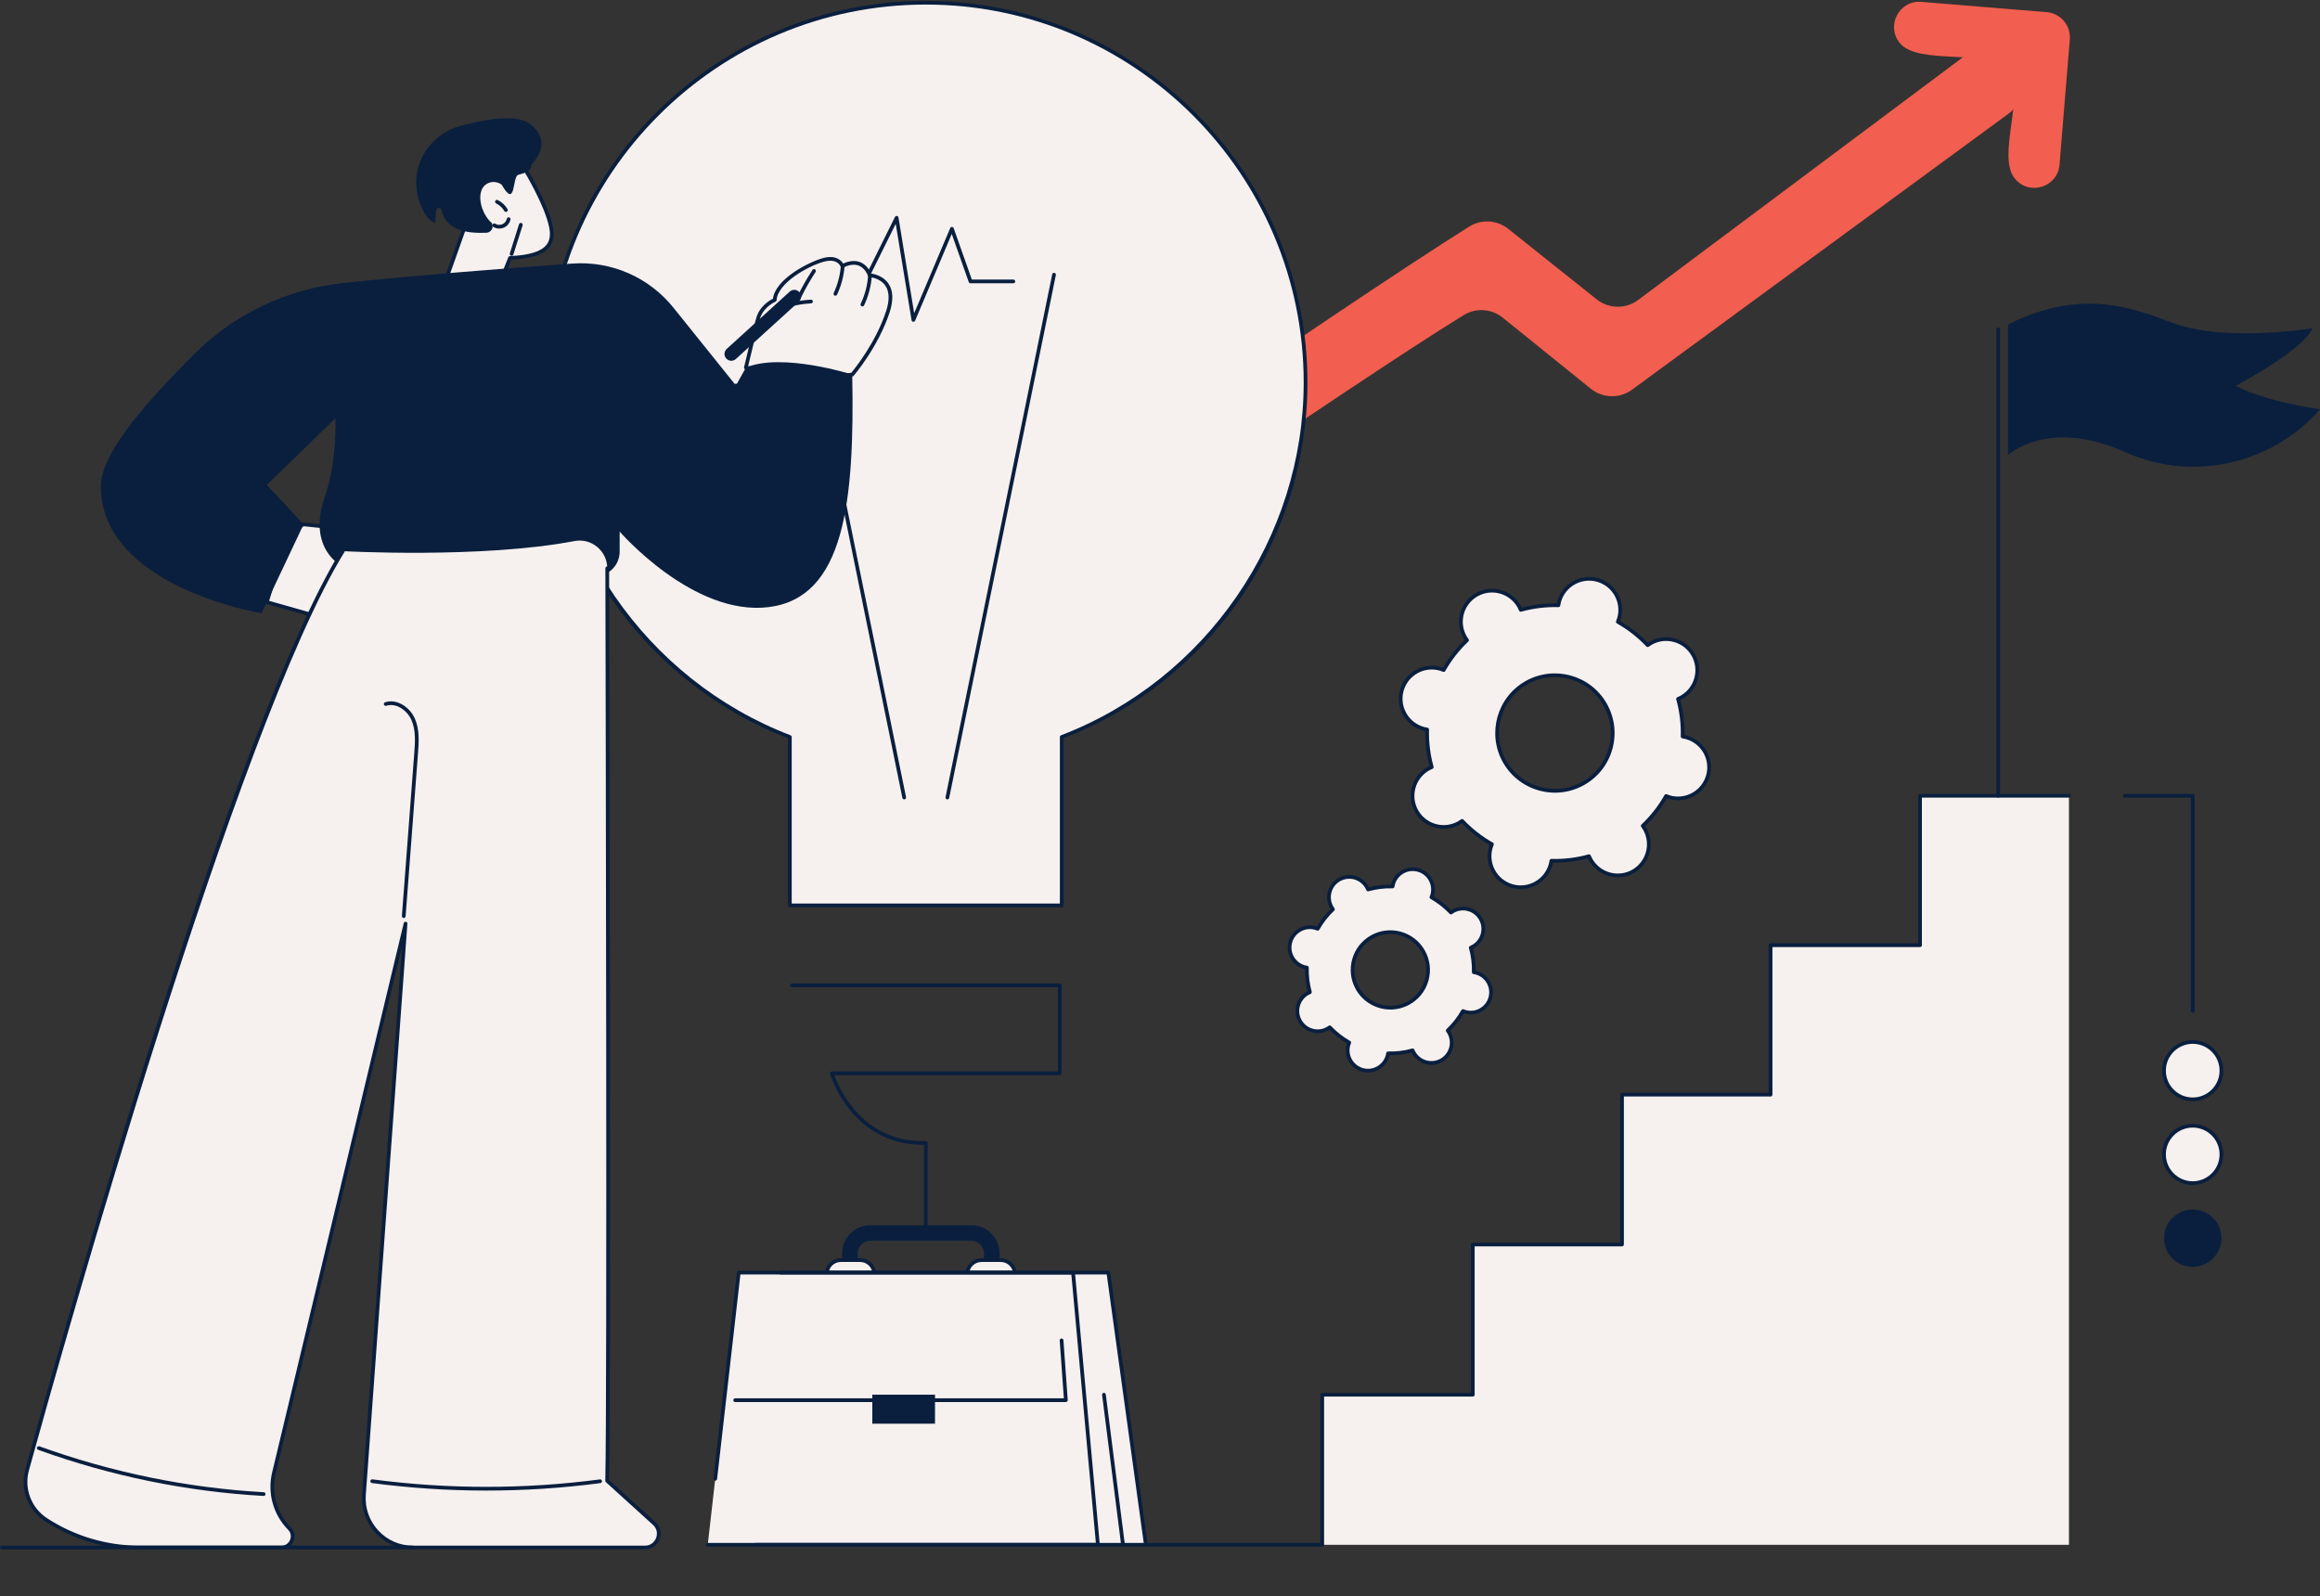 <svg xmlns="http://www.w3.org/2000/svg" xmlns:xlink="http://www.w3.org/1999/xlink" width="500" zoomAndPan="magnify" viewBox="0 0 375 258" height="344" preserveAspectRatio="xMidYMid meet" version="1.0"><rect x="0" y="0" width="375" height="258" fill="#333333" stroke="none"/><defs><clipPath id="1218a9a5e1"><path d="M 121 205 L 186 205 L 186 250.5 L 121 250.5 Z M 121 205 " clip-rule="nonzero"/></clipPath><clipPath id="efb1e00ca2"><path d="M 178 225 L 182 225 L 182 250.5 L 178 250.5 Z M 178 225 " clip-rule="nonzero"/></clipPath><clipPath id="545dcb2dc4"><path d="M 114 205 L 178 205 L 178 250.5 L 114 250.5 Z M 114 205 " clip-rule="nonzero"/></clipPath><clipPath id="ca0803e21d"><path d="M 184 249 L 215 249 L 215 250.5 L 184 250.5 Z M 184 249 " clip-rule="nonzero"/></clipPath><clipPath id="0901a1e04a"><path d="M 213 128 L 335 128 L 335 250.5 L 213 250.5 Z M 213 128 " clip-rule="nonzero"/></clipPath><clipPath id="a763c651be"><path d="M 4 87 L 107 87 L 107 250.5 L 4 250.5 Z M 4 87 " clip-rule="nonzero"/></clipPath><clipPath id="6f73273128"><path d="M 3 88 L 107 88 L 107 250.5 L 3 250.5 Z M 3 88 " clip-rule="nonzero"/></clipPath><clipPath id="d1897f4589"><path d="M 0 249 L 68 249 L 68 250.5 L 0 250.5 Z M 0 249 " clip-rule="nonzero"/></clipPath></defs><path fill="#f6f1ef" d="M 259.465 113.906 C 262 118.398 260.414 124.098 255.926 126.633 C 251.434 129.168 245.734 127.582 243.199 123.09 C 240.66 118.598 242.242 112.898 246.734 110.363 C 251.227 107.824 256.926 109.41 259.465 113.906 Z M 236.793 102.984 C 236.895 103.164 237.008 103.332 237.129 103.496 C 235.617 104.922 234.352 106.551 233.355 108.316 C 233.168 108.238 232.977 108.168 232.777 108.113 C 230.102 107.367 227.328 108.934 226.582 111.609 C 225.84 114.289 227.406 117.062 230.082 117.805 C 230.281 117.859 230.48 117.898 230.684 117.93 C 230.625 119.957 230.867 122.004 231.426 124.008 C 231.238 124.086 231.055 124.172 230.871 124.273 C 228.453 125.637 227.602 128.707 228.969 131.125 C 230.332 133.547 233.402 134.398 235.82 133.035 C 236 132.934 236.168 132.816 236.332 132.699 C 237.762 134.211 239.391 135.477 241.152 136.473 C 241.078 136.66 241.004 136.852 240.953 137.051 C 240.207 139.727 241.773 142.5 244.449 143.242 C 247.125 143.988 249.898 142.422 250.645 139.746 C 250.699 139.547 250.738 139.348 250.766 139.148 C 252.793 139.207 254.84 138.965 256.844 138.406 C 256.922 138.594 257.008 138.777 257.109 138.957 C 258.477 141.379 261.543 142.23 263.961 140.867 C 266.379 139.5 267.234 136.434 265.867 134.012 C 265.766 133.832 265.652 133.664 265.531 133.5 C 267.043 132.07 268.309 130.441 269.305 128.68 C 269.492 128.758 269.684 128.824 269.883 128.883 C 272.559 129.625 275.332 128.059 276.074 125.383 C 276.82 122.707 275.254 119.934 272.574 119.188 C 272.375 119.133 272.176 119.094 271.977 119.066 C 272.035 117.039 271.793 114.992 271.234 112.988 C 271.422 112.91 271.605 112.824 271.785 112.723 C 274.207 111.355 275.059 108.289 273.691 105.867 C 272.324 103.449 269.258 102.594 266.84 103.961 C 266.66 104.062 266.488 104.176 266.328 104.297 C 264.898 102.785 263.27 101.52 261.504 100.523 C 261.582 100.336 261.652 100.145 261.707 99.945 C 262.453 97.27 260.887 94.496 258.211 93.75 C 255.535 93.004 252.762 94.57 252.016 97.246 C 251.961 97.445 251.922 97.648 251.891 97.848 C 249.867 97.789 247.82 98.031 245.816 98.59 C 245.738 98.402 245.652 98.215 245.551 98.039 C 244.184 95.617 241.113 94.766 238.695 96.129 C 236.277 97.496 235.426 100.562 236.793 102.984 " fill-opacity="1" fill-rule="nonzero"/><path fill="#0a1f3e" d="M 251.312 109.461 C 249.809 109.461 248.285 109.832 246.883 110.625 C 242.543 113.074 241.008 118.602 243.457 122.941 C 245.91 127.281 251.438 128.82 255.777 126.371 C 257.879 125.184 259.391 123.246 260.039 120.922 C 260.688 118.594 260.387 116.156 259.199 114.051 C 257.539 111.113 254.469 109.461 251.312 109.461 Z M 251.348 128.141 C 247.98 128.141 244.707 126.375 242.934 123.238 C 240.32 118.609 241.957 112.715 246.586 110.102 C 251.219 107.488 257.109 109.125 259.723 113.754 C 260.992 116 261.309 118.602 260.621 121.082 C 259.93 123.562 258.312 125.629 256.07 126.895 C 254.578 127.738 252.953 128.141 251.348 128.141 Z M 236.332 132.398 C 236.414 132.398 236.492 132.43 236.551 132.492 C 237.945 133.965 239.543 135.215 241.301 136.211 C 241.434 136.285 241.492 136.445 241.43 136.586 C 241.348 136.789 241.289 136.961 241.242 137.129 C 240.543 139.641 242.02 142.254 244.531 142.953 C 245.746 143.293 247.023 143.137 248.125 142.516 C 249.223 141.895 250.016 140.883 250.352 139.668 C 250.398 139.5 250.438 139.316 250.469 139.102 C 250.492 138.953 250.625 138.848 250.777 138.848 C 252.797 138.906 254.812 138.66 256.766 138.117 C 256.91 138.074 257.062 138.152 257.121 138.293 C 257.207 138.492 257.285 138.66 257.371 138.812 C 258.652 141.082 261.543 141.887 263.816 140.605 C 266.082 139.32 266.887 136.434 265.605 134.16 C 265.52 134.008 265.418 133.855 265.289 133.68 C 265.199 133.555 265.215 133.387 265.324 133.281 C 266.797 131.891 268.047 130.293 269.043 128.531 C 269.117 128.398 269.277 128.34 269.422 128.402 C 269.617 128.484 269.793 128.547 269.961 128.594 C 271.18 128.93 272.457 128.773 273.555 128.152 C 274.656 127.531 275.445 126.52 275.785 125.305 C 276.484 122.789 275.008 120.18 272.496 119.48 C 272.328 119.434 272.145 119.395 271.934 119.359 C 271.781 119.34 271.672 119.207 271.676 119.055 C 271.734 117.035 271.488 115.02 270.945 113.066 C 270.902 112.922 270.98 112.766 271.121 112.707 C 271.316 112.629 271.488 112.547 271.641 112.461 C 272.738 111.84 273.531 110.828 273.867 109.609 C 274.207 108.391 274.051 107.117 273.43 106.016 C 272.809 104.918 271.797 104.125 270.582 103.785 C 269.363 103.445 268.086 103.602 266.988 104.223 C 266.836 104.309 266.684 104.41 266.508 104.539 C 266.383 104.629 266.215 104.613 266.109 104.504 C 264.719 103.031 263.117 101.781 261.359 100.785 C 261.227 100.711 261.168 100.547 261.227 100.406 C 261.309 100.211 261.371 100.031 261.418 99.863 C 262.117 97.352 260.641 94.738 258.129 94.043 C 256.91 93.703 255.637 93.859 254.539 94.48 C 253.438 95.102 252.645 96.113 252.305 97.328 C 252.262 97.496 252.223 97.676 252.191 97.891 C 252.168 98.043 252.035 98.145 251.883 98.148 C 249.863 98.09 247.848 98.336 245.895 98.879 C 245.75 98.918 245.594 98.844 245.535 98.703 C 245.453 98.504 245.375 98.336 245.289 98.184 C 244.668 97.086 243.656 96.293 242.438 95.953 C 241.219 95.613 239.945 95.77 238.844 96.391 C 237.746 97.012 236.953 98.023 236.613 99.242 C 236.277 100.457 236.434 101.734 237.055 102.836 C 237.137 102.984 237.242 103.145 237.371 103.316 C 237.461 103.438 237.445 103.609 237.336 103.711 C 235.863 105.105 234.609 106.703 233.617 108.465 C 233.543 108.598 233.379 108.652 233.238 108.594 C 233.039 108.512 232.867 108.449 232.695 108.402 C 231.48 108.066 230.203 108.219 229.105 108.84 C 228.004 109.461 227.215 110.473 226.875 111.691 C 226.176 114.203 227.652 116.816 230.164 117.516 C 230.332 117.562 230.516 117.602 230.727 117.633 C 230.879 117.656 230.988 117.785 230.984 117.938 C 230.926 119.961 231.172 121.977 231.715 123.926 C 231.754 124.074 231.68 124.227 231.539 124.285 C 231.336 124.371 231.172 124.449 231.023 124.535 C 228.75 125.816 227.945 128.707 229.23 130.98 C 230.512 133.25 233.402 134.055 235.672 132.77 C 235.824 132.688 235.977 132.586 236.152 132.457 C 236.207 132.418 236.27 132.398 236.332 132.398 Z M 245.805 143.73 C 245.328 143.73 244.844 143.668 244.371 143.535 C 241.535 142.746 239.875 139.801 240.66 136.969 C 240.695 136.852 240.73 136.73 240.777 136.605 C 239.129 135.645 237.625 134.469 236.293 133.094 C 236.18 133.168 236.074 133.234 235.969 133.297 C 233.41 134.742 230.152 133.832 228.707 131.273 C 227.262 128.715 228.164 125.457 230.723 124.012 C 230.832 123.949 230.945 123.895 231.066 123.836 C 230.578 121.988 230.344 120.09 230.375 118.184 C 230.242 118.156 230.121 118.129 230.004 118.098 C 227.172 117.309 225.508 114.363 226.293 111.531 C 226.676 110.156 227.57 109.016 228.809 108.316 C 230.051 107.617 231.488 107.441 232.859 107.824 C 232.977 107.855 233.098 107.895 233.223 107.941 C 234.18 106.293 235.359 104.785 236.73 103.457 C 236.656 103.344 236.59 103.234 236.531 103.133 C 235.828 101.891 235.652 100.453 236.035 99.082 C 236.418 97.707 237.309 96.566 238.551 95.867 C 239.789 95.168 241.227 94.992 242.602 95.375 C 243.973 95.754 245.113 96.648 245.812 97.887 C 245.871 97.996 245.93 98.105 245.984 98.23 C 247.836 97.742 249.734 97.512 251.641 97.539 C 251.664 97.406 251.695 97.285 251.727 97.168 C 252.109 95.797 253 94.652 254.242 93.953 C 255.48 93.254 256.918 93.078 258.293 93.461 C 261.121 94.25 262.785 97.195 261.996 100.027 C 261.965 100.145 261.926 100.266 261.879 100.391 C 263.531 101.352 265.035 102.531 266.367 103.902 C 266.477 103.828 266.586 103.758 266.691 103.699 C 267.93 103 269.367 102.824 270.738 103.203 C 272.113 103.586 273.254 104.48 273.953 105.719 C 274.656 106.961 274.832 108.398 274.449 109.77 C 274.066 111.145 273.176 112.285 271.934 112.984 C 271.828 113.043 271.715 113.102 271.594 113.156 C 272.082 115.004 272.316 116.906 272.285 118.812 C 272.414 118.836 272.539 118.867 272.656 118.898 C 275.488 119.688 277.152 122.633 276.363 125.465 C 275.984 126.836 275.09 127.977 273.852 128.68 C 272.613 129.379 271.172 129.555 269.801 129.172 C 269.684 129.141 269.562 129.098 269.438 129.055 C 268.477 130.703 267.301 132.207 265.93 133.539 C 266.004 133.652 266.07 133.758 266.129 133.863 C 267.574 136.422 266.668 139.684 264.109 141.129 C 261.551 142.574 258.293 141.668 256.848 139.105 C 256.789 139 256.73 138.887 256.672 138.766 C 254.828 139.254 252.926 139.484 251.02 139.453 C 250.996 139.586 250.965 139.711 250.934 139.828 C 250.551 141.199 249.66 142.34 248.418 143.043 C 247.609 143.5 246.715 143.73 245.805 143.73 " fill-opacity="1" fill-rule="nonzero"/><path fill="#f6f1ef" d="M 230.043 153.789 C 231.699 156.723 230.664 160.449 227.73 162.105 C 224.797 163.762 221.074 162.727 219.418 159.793 C 217.762 156.855 218.797 153.133 221.73 151.477 C 224.664 149.82 228.387 150.855 230.043 153.789 Z M 215.234 146.656 C 215.301 146.773 215.375 146.883 215.453 146.992 C 214.465 147.922 213.641 148.988 212.988 150.141 C 212.867 150.09 212.742 150.043 212.613 150.008 C 210.863 149.52 209.051 150.543 208.566 152.293 C 208.082 154.039 209.102 155.852 210.852 156.34 C 210.984 156.375 211.113 156.402 211.242 156.418 C 211.207 157.742 211.363 159.082 211.73 160.391 C 211.605 160.441 211.484 160.496 211.367 160.562 C 209.789 161.453 209.23 163.461 210.121 165.039 C 211.016 166.621 213.02 167.18 214.602 166.285 C 214.719 166.219 214.828 166.145 214.934 166.066 C 215.867 167.055 216.93 167.883 218.082 168.531 C 218.035 168.652 217.988 168.777 217.949 168.91 C 217.465 170.656 218.488 172.469 220.238 172.957 C 221.984 173.441 223.797 172.418 224.281 170.672 C 224.316 170.539 224.344 170.41 224.363 170.277 C 225.684 170.316 227.023 170.16 228.332 169.797 C 228.383 169.918 228.438 170.039 228.504 170.156 C 229.398 171.734 231.402 172.293 232.98 171.402 C 234.562 170.508 235.121 168.504 234.227 166.926 C 234.16 166.809 234.086 166.695 234.008 166.59 C 234.996 165.656 235.82 164.594 236.473 163.441 C 236.594 163.492 236.719 163.535 236.848 163.574 C 238.598 164.062 240.41 163.039 240.895 161.289 C 241.379 159.539 240.359 157.727 238.609 157.242 C 238.477 157.207 238.348 157.18 238.219 157.16 C 238.254 155.836 238.098 154.5 237.73 153.191 C 237.855 153.141 237.977 153.086 238.094 153.02 C 239.672 152.125 240.23 150.121 239.34 148.543 C 238.445 146.961 236.441 146.402 234.859 147.297 C 234.742 147.359 234.633 147.438 234.527 147.516 C 233.594 146.527 232.531 145.699 231.379 145.051 C 231.426 144.926 231.473 144.801 231.512 144.672 C 231.996 142.922 230.973 141.113 229.223 140.625 C 227.477 140.137 225.664 141.16 225.18 142.91 C 225.141 143.039 225.117 143.172 225.098 143.301 C 223.773 143.266 222.438 143.422 221.129 143.785 C 221.078 143.664 221.023 143.543 220.957 143.426 C 220.062 141.844 218.059 141.289 216.48 142.18 C 214.898 143.07 214.34 145.074 215.234 146.656 " fill-opacity="1" fill-rule="nonzero"/><path fill="#0a1f3e" d="M 224.723 150.984 C 223.734 150.984 222.758 151.242 221.875 151.738 C 219.094 153.312 218.105 156.855 219.68 159.641 C 221.254 162.43 224.801 163.414 227.586 161.84 C 228.934 161.078 229.902 159.84 230.316 158.344 C 230.734 156.852 230.543 155.289 229.781 153.938 C 229.02 152.59 227.777 151.617 226.285 151.203 C 225.766 151.059 225.242 150.984 224.723 150.984 Z M 224.742 163.195 C 222.508 163.195 220.332 162.02 219.156 159.938 C 217.418 156.863 218.508 152.949 221.582 151.215 C 223.07 150.375 224.801 150.164 226.445 150.621 C 228.094 151.082 229.465 152.152 230.305 153.645 C 231.145 155.133 231.355 156.859 230.898 158.508 C 230.441 160.156 229.367 161.527 227.879 162.367 C 226.887 162.926 225.809 163.195 224.742 163.195 Z M 214.934 165.766 C 215.016 165.766 215.094 165.797 215.152 165.859 C 216.055 166.812 217.09 167.625 218.23 168.27 C 218.363 168.344 218.422 168.508 218.363 168.648 C 218.309 168.773 218.27 168.883 218.242 168.988 C 217.801 170.574 218.73 172.223 220.316 172.664 C 221.086 172.879 221.891 172.781 222.586 172.387 C 223.277 171.996 223.777 171.359 223.992 170.59 C 224.02 170.484 224.047 170.367 224.066 170.234 C 224.086 170.082 224.223 169.977 224.371 169.977 C 225.684 170.016 226.984 169.855 228.25 169.504 C 228.398 169.465 228.551 169.539 228.609 169.68 C 228.664 169.809 228.715 169.91 228.766 170.008 C 229.16 170.703 229.797 171.203 230.566 171.418 C 231.336 171.629 232.141 171.531 232.836 171.141 C 234.27 170.332 234.773 168.508 233.965 167.074 C 233.91 166.977 233.848 166.883 233.766 166.77 C 233.676 166.648 233.691 166.477 233.801 166.371 C 234.754 165.469 235.566 164.434 236.211 163.293 C 236.285 163.16 236.445 163.105 236.586 163.164 C 236.711 163.215 236.824 163.254 236.93 163.285 C 237.695 163.496 238.504 163.398 239.195 163.008 C 239.891 162.613 240.391 161.977 240.605 161.207 C 241.047 159.625 240.113 157.973 238.527 157.531 C 238.422 157.504 238.309 157.477 238.172 157.461 C 238.023 157.438 237.914 157.305 237.918 157.152 C 237.953 155.844 237.793 154.539 237.441 153.273 C 237.402 153.125 237.477 152.973 237.617 152.914 C 237.746 152.859 237.848 152.809 237.945 152.758 C 239.379 151.945 239.883 150.125 239.074 148.688 C 238.684 147.996 238.043 147.496 237.277 147.281 C 236.508 147.066 235.703 147.164 235.008 147.559 C 234.914 147.613 234.816 147.676 234.707 147.758 C 234.582 147.848 234.414 147.832 234.309 147.719 C 233.406 146.766 232.371 145.957 231.23 145.312 C 231.098 145.238 231.039 145.074 231.098 144.934 C 231.152 144.809 231.191 144.699 231.219 144.59 C 231.66 143.004 230.73 141.355 229.145 140.914 C 228.375 140.703 227.57 140.801 226.875 141.191 C 226.184 141.586 225.684 142.223 225.469 142.992 C 225.438 143.098 225.414 143.211 225.395 143.348 C 225.371 143.496 225.238 143.598 225.09 143.602 C 223.777 143.566 222.473 143.727 221.211 144.074 C 221.062 144.113 220.91 144.043 220.852 143.902 C 220.797 143.773 220.746 143.668 220.695 143.574 C 220.301 142.879 219.664 142.379 218.895 142.164 C 218.125 141.953 217.32 142.051 216.625 142.441 C 215.195 143.25 214.688 145.074 215.496 146.508 C 215.551 146.602 215.617 146.703 215.695 146.812 C 215.785 146.934 215.77 147.105 215.66 147.211 C 214.707 148.109 213.895 149.145 213.25 150.289 C 213.176 150.418 213.016 150.477 212.875 150.418 C 212.75 150.367 212.637 150.328 212.531 150.297 C 211.766 150.086 210.957 150.184 210.266 150.574 C 209.57 150.965 209.07 151.605 208.855 152.375 C 208.414 153.957 209.348 155.605 210.934 156.051 C 211.039 156.078 211.156 156.102 211.289 156.121 C 211.438 156.145 211.547 156.277 211.543 156.43 C 211.508 157.738 211.668 159.043 212.02 160.309 C 212.059 160.457 211.984 160.609 211.844 160.668 C 211.715 160.723 211.613 160.77 211.516 160.824 C 210.082 161.633 209.574 163.457 210.387 164.891 C 211.195 166.324 213.02 166.832 214.453 166.023 C 214.547 165.969 214.645 165.906 214.754 165.824 C 214.809 165.785 214.871 165.766 214.934 165.766 Z M 221.121 173.379 C 220.801 173.379 220.477 173.336 220.156 173.246 C 218.25 172.715 217.133 170.734 217.66 168.828 C 217.676 168.777 217.691 168.723 217.711 168.664 C 216.68 168.055 215.734 167.316 214.895 166.461 C 214.844 166.492 214.797 166.52 214.746 166.547 C 213.027 167.52 210.832 166.91 209.859 165.188 C 208.887 163.465 209.496 161.273 211.219 160.301 C 211.266 160.273 211.316 160.246 211.371 160.223 C 211.07 159.059 210.926 157.867 210.938 156.668 C 210.879 156.656 210.824 156.645 210.77 156.629 C 208.867 156.098 207.746 154.117 208.277 152.211 C 208.535 151.289 209.133 150.52 209.969 150.051 C 210.801 149.578 211.77 149.461 212.691 149.715 C 212.746 149.73 212.801 149.75 212.855 149.77 C 213.465 148.738 214.203 147.789 215.062 146.949 C 215.027 146.902 215 146.852 214.973 146.805 C 214 145.082 214.609 142.891 216.332 141.918 C 217.164 141.445 218.133 141.328 219.055 141.586 C 219.977 141.844 220.746 142.441 221.219 143.277 C 221.246 143.324 221.27 143.375 221.297 143.43 C 222.457 143.129 223.652 142.977 224.848 142.996 C 224.859 142.938 224.875 142.883 224.891 142.828 C 225.145 141.906 225.746 141.141 226.582 140.668 C 227.414 140.195 228.383 140.078 229.305 140.336 C 231.211 140.867 232.328 142.848 231.801 144.754 C 231.785 144.805 231.77 144.859 231.75 144.918 C 232.781 145.527 233.727 146.266 234.566 147.121 C 234.617 147.09 234.664 147.059 234.715 147.031 C 235.547 146.562 236.516 146.445 237.438 146.699 C 238.359 146.957 239.129 147.559 239.602 148.391 C 240.574 150.113 239.965 152.309 238.242 153.281 C 238.195 153.309 238.145 153.332 238.09 153.359 C 238.391 154.52 238.535 155.715 238.523 156.91 C 238.582 156.926 238.637 156.938 238.691 156.953 C 240.594 157.484 241.715 159.465 241.184 161.371 C 240.926 162.293 240.328 163.059 239.492 163.531 C 238.66 164.004 237.691 164.121 236.77 163.863 C 236.715 163.848 236.66 163.832 236.605 163.812 C 235.996 164.844 235.258 165.789 234.398 166.629 C 234.434 166.68 234.461 166.727 234.488 166.777 C 235.461 168.5 234.852 170.691 233.129 171.664 C 232.297 172.137 231.328 172.254 230.406 171.996 C 229.484 171.738 228.715 171.137 228.242 170.305 C 228.215 170.258 228.191 170.207 228.164 170.152 C 227.004 170.453 225.816 170.602 224.613 170.586 C 224.602 170.645 224.586 170.699 224.57 170.75 C 224.316 171.676 223.715 172.441 222.879 172.914 C 222.336 173.223 221.73 173.379 221.121 173.379 " fill-opacity="1" fill-rule="nonzero"/><path fill="#f25e4f" d="M 310.566 0.301 C 317.32 0.855 324.07 1.41 330.824 1.965 C 333.07 2.148 334.742 4.117 334.559 6.363 C 334.004 13.117 333.449 19.867 332.898 26.621 C 332.598 30.242 328.074 31.699 325.719 28.926 C 322.594 25.238 327.609 15.047 324.48 11.359 C 321.41 7.738 310.191 10.625 307.121 7.008 C 304.77 4.234 306.945 0.004 310.566 0.301 " fill-opacity="1" fill-rule="nonzero"/><path fill="#f25e4f" d="M 137.422 103.34 C 158.758 89.949 216.129 50.027 237.465 36.637 C 239.43 35.398 241.965 35.543 243.781 36.992 L 258.094 48.395 C 260.043 49.941 262.789 49.984 264.781 48.496 C 282.395 35.328 300.008 22.164 317.617 9 C 319.957 7.25 323.262 7.645 325.117 9.902 C 325.285 10.102 325.449 10.301 325.617 10.504 C 327.617 12.93 327.164 16.539 324.629 18.398 C 304.355 33.266 284.078 48.129 263.805 62.992 C 261.805 64.457 259.066 64.395 257.133 62.84 C 252.383 59.008 247.637 55.176 242.887 51.344 C 241.082 49.891 238.555 49.727 236.582 50.945 C 217.484 62.695 162.352 100.98 143.258 112.734 C 140.645 114.34 137.168 113.395 135.613 110.75 C 135.594 110.719 135.633 110.781 135.613 110.75 C 134.113 108.195 134.914 104.914 137.422 103.34 " fill-opacity="1" fill-rule="nonzero"/><path fill="#f6f1ef" d="M 211.027 61.82 C 211.027 27.922 183.543 0.438 149.645 0.438 C 115.742 0.438 88.258 27.922 88.258 61.82 C 88.258 87.977 104.625 110.297 127.668 119.137 L 127.668 146.363 L 171.617 146.363 L 171.617 119.137 C 194.66 110.297 211.027 87.977 211.027 61.82 " fill-opacity="1" fill-rule="nonzero"/><path fill="#0a1f3e" d="M 127.969 146.062 L 171.316 146.062 L 171.316 119.137 C 171.316 119.016 171.395 118.902 171.508 118.859 C 194.965 109.859 210.727 86.938 210.727 61.82 C 210.727 28.141 183.324 0.738 149.645 0.738 C 115.961 0.738 88.559 28.141 88.559 61.82 C 88.559 86.938 104.32 109.859 127.777 118.859 C 127.891 118.902 127.969 119.016 127.969 119.137 Z M 171.617 146.668 L 127.668 146.668 C 127.5 146.668 127.367 146.531 127.367 146.363 L 127.367 119.344 C 115.922 114.91 106.145 107.238 99.074 97.145 C 91.801 86.762 87.957 74.547 87.957 61.82 C 87.957 27.809 115.629 0.137 149.645 0.137 C 183.656 0.137 211.328 27.809 211.328 61.82 C 211.328 74.547 207.484 86.762 200.211 97.145 C 193.145 107.238 183.363 114.91 171.918 119.344 L 171.918 146.363 C 171.918 146.531 171.785 146.668 171.617 146.668 " fill-opacity="1" fill-rule="nonzero"/><path fill="#0a1f3e" d="M 149.645 198.355 C 149.477 198.355 149.34 198.223 149.34 198.055 L 149.34 185.07 C 149.289 185.07 149.234 185.07 149.184 185.07 C 137.578 185.07 134.199 173.711 134.164 173.594 C 134.137 173.504 134.156 173.406 134.211 173.328 C 134.27 173.254 134.359 173.211 134.453 173.211 L 170.992 173.211 L 170.992 159.594 L 127.992 159.594 C 127.824 159.594 127.691 159.461 127.691 159.293 C 127.691 159.125 127.824 158.992 127.992 158.992 L 171.293 158.992 C 171.461 158.992 171.594 159.125 171.594 159.293 L 171.594 173.512 C 171.594 173.676 171.461 173.812 171.293 173.812 L 134.871 173.812 C 135.578 175.793 139.355 184.738 149.637 184.461 C 149.715 184.465 149.793 184.492 149.852 184.547 C 149.91 184.605 149.945 184.684 149.945 184.762 L 149.945 198.055 C 149.945 198.223 149.809 198.355 149.645 198.355 " fill-opacity="1" fill-rule="nonzero"/><path fill="#0a1f3e" d="M 146.156 129.227 C 146.016 129.227 145.891 129.125 145.859 128.984 L 128.617 44.461 C 128.586 44.297 128.691 44.141 128.852 44.105 C 129.016 44.074 129.176 44.18 129.211 44.34 L 146.449 128.863 C 146.484 129.027 146.379 129.184 146.215 129.219 C 146.195 129.223 146.176 129.227 146.156 129.227 " fill-opacity="1" fill-rule="nonzero"/><path fill="#0a1f3e" d="M 153.129 129.227 C 153.109 129.227 153.09 129.223 153.07 129.219 C 152.906 129.184 152.801 129.027 152.836 128.863 L 170.078 44.34 C 170.109 44.18 170.27 44.074 170.43 44.105 C 170.594 44.141 170.699 44.297 170.668 44.461 L 153.426 128.984 C 153.395 129.125 153.27 129.227 153.129 129.227 " fill-opacity="1" fill-rule="nonzero"/><path fill="#0a1f3e" d="M 147.641 52.02 L 147.605 52.016 C 147.473 52 147.363 51.898 147.344 51.766 L 144.785 36.18 L 140.098 45.625 C 140.047 45.727 139.941 45.793 139.828 45.793 L 134.855 45.793 C 134.691 45.793 134.555 45.66 134.555 45.492 C 134.555 45.324 134.691 45.191 134.855 45.191 L 139.641 45.191 L 144.66 35.074 C 144.719 34.957 144.844 34.895 144.973 34.91 C 145.105 34.93 145.207 35.031 145.227 35.16 L 147.766 50.641 L 153.59 36.867 C 153.637 36.754 153.75 36.688 153.875 36.684 C 154 36.688 154.109 36.766 154.148 36.883 L 157.086 45.191 L 163.797 45.191 C 163.961 45.191 164.098 45.324 164.098 45.492 C 164.098 45.66 163.961 45.793 163.797 45.793 L 156.871 45.793 C 156.742 45.793 156.629 45.711 156.586 45.594 L 153.84 37.816 L 147.918 51.836 C 147.867 51.949 147.758 52.02 147.641 52.02 " fill-opacity="1" fill-rule="nonzero"/><path fill="#f6f1ef" d="M 177.465 249.723 L 114.398 249.723 L 119.41 205.715 L 173.449 205.715 L 177.465 249.723 " fill-opacity="1" fill-rule="nonzero"/><path fill="#0a1f3e" d="M 138.633 206.789 L 138.633 202.617 C 138.633 201.492 139.551 200.574 140.676 200.574 L 157.012 200.574 C 158.133 200.574 159.051 201.492 159.051 202.617 L 159.051 206.789 L 161.57 206.789 L 161.57 202.617 C 161.57 200.102 159.523 198.055 157.012 198.055 L 140.676 198.055 C 138.16 198.055 136.117 200.102 136.117 202.617 L 136.117 206.789 L 138.633 206.789 " fill-opacity="1" fill-rule="nonzero"/><path fill="#f6f1ef" d="M 139.039 208.66 L 135.902 208.66 C 134.645 208.66 133.613 207.629 133.613 206.367 L 133.613 205.992 C 133.613 204.734 134.645 203.703 135.902 203.703 L 139.039 203.703 C 140.301 203.703 141.332 204.734 141.332 205.992 L 141.332 206.367 C 141.332 207.629 140.301 208.66 139.039 208.66 " fill-opacity="1" fill-rule="nonzero"/><path fill="#0a1f3e" d="M 135.902 204.004 C 134.805 204.004 133.914 204.895 133.914 205.992 L 133.914 206.367 C 133.914 207.465 134.805 208.359 135.902 208.359 L 139.039 208.359 C 140.137 208.359 141.031 207.465 141.031 206.367 L 141.031 205.992 C 141.031 204.895 140.137 204.004 139.039 204.004 Z M 139.039 208.961 L 135.902 208.961 C 134.473 208.961 133.309 207.797 133.309 206.367 L 133.309 205.992 C 133.309 204.562 134.473 203.402 135.902 203.402 L 139.039 203.402 C 140.469 203.402 141.633 204.562 141.633 205.992 L 141.633 206.367 C 141.633 207.797 140.469 208.961 139.039 208.961 " fill-opacity="1" fill-rule="nonzero"/><path fill="#f6f1ef" d="M 161.77 208.66 L 158.633 208.66 C 157.375 208.66 156.344 207.629 156.344 206.367 L 156.344 205.992 C 156.344 204.734 157.375 203.703 158.633 203.703 L 161.77 203.703 C 163.031 203.703 164.062 204.734 164.062 205.992 L 164.062 206.367 C 164.062 207.629 163.031 208.66 161.77 208.66 " fill-opacity="1" fill-rule="nonzero"/><path fill="#0a1f3e" d="M 158.633 204.004 C 157.539 204.004 156.645 204.895 156.645 205.992 L 156.645 206.367 C 156.645 207.465 157.539 208.359 158.633 208.359 L 161.77 208.359 C 162.867 208.359 163.762 207.465 163.762 206.367 L 163.762 205.992 C 163.762 204.895 162.867 204.004 161.77 204.004 Z M 161.77 208.961 L 158.633 208.961 C 157.203 208.961 156.043 207.797 156.043 206.367 L 156.043 205.992 C 156.043 204.562 157.203 203.402 158.633 203.402 L 161.77 203.402 C 163.199 203.402 164.363 204.562 164.363 205.992 L 164.363 206.367 C 164.363 207.797 163.199 208.961 161.77 208.961 " fill-opacity="1" fill-rule="nonzero"/><path fill="#f6f1ef" d="M 126.164 205.715 L 179.152 205.715 L 185.215 249.723 L 122.145 249.723 L 126.164 205.715 " fill-opacity="1" fill-rule="nonzero"/><g clip-path="url(#1218a9a5e1)"><path fill="#0a1f3e" d="M 185.215 250.023 L 122.145 250.023 C 121.98 250.023 121.844 249.891 121.844 249.723 C 121.844 249.555 121.98 249.422 122.145 249.422 L 184.871 249.422 L 178.891 206.02 L 126.164 206.02 C 125.996 206.02 125.863 205.883 125.863 205.715 C 125.863 205.551 125.996 205.414 126.164 205.414 L 179.152 205.414 C 179.301 205.414 179.43 205.527 179.449 205.676 L 185.512 249.68 C 185.523 249.766 185.5 249.855 185.441 249.922 C 185.383 249.984 185.301 250.023 185.215 250.023 " fill-opacity="1" fill-rule="nonzero"/></g><g clip-path="url(#efb1e00ca2)"><path fill="#0a1f3e" d="M 181.52 250.023 C 181.371 250.023 181.238 249.914 181.223 249.762 L 178.141 225.496 C 178.117 225.332 178.238 225.18 178.402 225.16 C 178.566 225.141 178.715 225.254 178.738 225.418 L 181.82 249.684 C 181.84 249.848 181.723 250 181.559 250.02 C 181.547 250.023 181.531 250.023 181.52 250.023 " fill-opacity="1" fill-rule="nonzero"/></g><g clip-path="url(#545dcb2dc4)"><path fill="#0a1f3e" d="M 177.465 250.023 L 114.398 250.023 C 114.23 250.023 114.098 249.891 114.098 249.723 C 114.098 249.555 114.23 249.422 114.398 249.422 L 177.137 249.422 L 173.172 206.02 L 119.676 206.02 L 115.91 239.09 C 115.891 239.258 115.742 239.375 115.578 239.355 C 115.414 239.336 115.293 239.188 115.312 239.023 L 119.109 205.684 C 119.129 205.531 119.258 205.414 119.41 205.414 L 173.449 205.414 C 173.605 205.414 173.734 205.535 173.75 205.688 L 177.766 249.695 C 177.773 249.777 177.746 249.863 177.688 249.926 C 177.633 249.988 177.551 250.023 177.465 250.023 " fill-opacity="1" fill-rule="nonzero"/></g><path fill="#0a1f3e" d="M 172.285 226.648 L 118.836 226.648 C 118.668 226.648 118.535 226.512 118.535 226.348 C 118.535 226.18 118.668 226.043 118.836 226.043 L 171.961 226.043 L 171.289 216.699 C 171.277 216.535 171.402 216.391 171.57 216.379 C 171.738 216.363 171.879 216.488 171.891 216.656 L 172.586 226.324 C 172.59 226.406 172.562 226.488 172.504 226.551 C 172.449 226.609 172.367 226.648 172.285 226.648 " fill-opacity="1" fill-rule="nonzero"/><path fill="#0a1f3e" d="M 151.133 230.145 L 141 230.145 L 141 225.457 L 151.133 225.457 L 151.133 230.145 " fill-opacity="1" fill-rule="nonzero"/><g clip-path="url(#ca0803e21d)"><path fill="#0a1f3e" d="M 213.723 250.023 L 185.215 250.023 C 185.047 250.023 184.914 249.891 184.914 249.723 C 184.914 249.555 185.047 249.422 185.215 249.422 L 213.723 249.422 C 213.891 249.422 214.023 249.555 214.023 249.723 C 214.023 249.891 213.891 250.023 213.723 250.023 " fill-opacity="1" fill-rule="nonzero"/></g><path fill="#f6f1ef" d="M 354.426 177.715 C 351.863 177.715 349.785 175.637 349.785 173.078 C 349.785 170.516 351.863 168.438 354.426 168.438 C 356.988 168.438 359.066 170.516 359.066 173.078 C 359.066 175.637 356.988 177.715 354.426 177.715 " fill-opacity="1" fill-rule="nonzero"/><path fill="#0a1f3e" d="M 354.426 168.738 C 352.035 168.738 350.086 170.684 350.086 173.078 C 350.086 175.469 352.035 177.414 354.426 177.414 C 356.82 177.414 358.766 175.469 358.766 173.078 C 358.766 170.684 356.82 168.738 354.426 168.738 Z M 354.426 178.016 C 351.703 178.016 349.484 175.801 349.484 173.078 C 349.484 170.352 351.703 168.137 354.426 168.137 C 357.152 168.137 359.367 170.352 359.367 173.078 C 359.367 175.801 357.152 178.016 354.426 178.016 " fill-opacity="1" fill-rule="nonzero"/><path fill="#f6f1ef" d="M 354.426 191.258 C 351.863 191.258 349.785 189.18 349.785 186.617 C 349.785 184.055 351.863 181.977 354.426 181.977 C 356.988 181.977 359.066 184.055 359.066 186.617 C 359.066 189.18 356.988 191.258 354.426 191.258 " fill-opacity="1" fill-rule="nonzero"/><path fill="#0a1f3e" d="M 354.426 182.277 C 352.035 182.277 350.086 184.227 350.086 186.617 C 350.086 189.008 352.035 190.957 354.426 190.957 C 356.82 190.957 358.766 189.008 358.766 186.617 C 358.766 184.227 356.82 182.277 354.426 182.277 Z M 354.426 191.559 C 351.703 191.559 349.484 189.344 349.484 186.617 C 349.484 183.891 351.703 181.676 354.426 181.676 C 357.152 181.676 359.367 183.891 359.367 186.617 C 359.367 189.344 357.152 191.559 354.426 191.559 " fill-opacity="1" fill-rule="nonzero"/><path fill="#0a1f3e" d="M 354.426 204.797 C 351.863 204.797 349.785 202.719 349.785 200.16 C 349.785 197.598 351.863 195.52 354.426 195.52 C 356.988 195.52 359.066 197.598 359.066 200.16 C 359.066 202.719 356.988 204.797 354.426 204.797 " fill-opacity="1" fill-rule="nonzero"/><path fill="#0a1f3e" d="M 354.426 163.711 C 354.262 163.711 354.125 163.574 354.125 163.406 L 354.125 128.941 L 343.457 128.941 C 343.293 128.941 343.156 128.805 343.156 128.637 C 343.156 128.473 343.293 128.336 343.457 128.336 L 354.426 128.336 C 354.594 128.336 354.727 128.473 354.727 128.637 L 354.727 163.406 C 354.727 163.574 354.594 163.711 354.426 163.711 " fill-opacity="1" fill-rule="nonzero"/><path fill="#f6f1ef" d="M 334.422 128.637 L 334.422 249.723 L 213.723 249.723 L 213.723 225.457 L 238.086 225.457 L 238.086 201.176 L 262.18 201.176 L 262.18 176.953 L 286.191 176.953 L 286.191 152.797 L 310.629 152.797 L 310.629 128.637 L 334.422 128.637 " fill-opacity="1" fill-rule="nonzero"/><g clip-path="url(#0901a1e04a)"><path fill="#0a1f3e" d="M 213.723 250.023 C 213.559 250.023 213.422 249.891 213.422 249.723 L 213.422 225.457 C 213.422 225.289 213.559 225.156 213.723 225.156 L 237.758 225.156 L 237.758 201.176 C 237.758 201.008 237.895 200.875 238.059 200.875 L 261.879 200.875 L 261.879 176.953 C 261.879 176.789 262.016 176.652 262.18 176.652 L 285.891 176.652 L 285.891 152.797 C 285.891 152.629 286.027 152.496 286.191 152.496 L 310.047 152.496 L 310.047 128.637 C 310.047 128.473 310.184 128.336 310.348 128.336 L 334.422 128.336 C 334.586 128.336 334.723 128.473 334.723 128.637 C 334.723 128.805 334.586 128.941 334.422 128.941 L 310.652 128.941 L 310.652 152.797 C 310.652 152.961 310.516 153.098 310.348 153.098 L 286.492 153.098 L 286.492 176.953 C 286.492 177.121 286.359 177.254 286.191 177.254 L 262.48 177.254 L 262.48 201.176 C 262.48 201.34 262.348 201.477 262.18 201.477 L 238.359 201.477 L 238.359 225.457 C 238.359 225.625 238.227 225.758 238.059 225.758 L 214.023 225.758 L 214.023 249.723 C 214.023 249.891 213.891 250.023 213.723 250.023 " fill-opacity="1" fill-rule="nonzero"/></g><path fill="#0a1f3e" d="M 322.98 128.941 C 322.816 128.941 322.68 128.805 322.68 128.637 L 322.68 53.238 C 322.68 53.074 322.816 52.938 322.98 52.938 C 323.148 52.938 323.281 53.074 323.281 53.238 L 323.281 128.637 C 323.281 128.805 323.148 128.941 322.98 128.941 " fill-opacity="1" fill-rule="nonzero"/><path fill="#0a1f3e" d="M 324.574 52.453 L 324.574 73.555 C 324.574 73.555 331.059 67.516 343.383 73.043 C 355.191 78.336 367.938 74.391 374.996 66.156 C 374.996 66.156 366.238 64.965 361.391 62.367 C 361.391 62.367 372.344 56.602 373.789 53.066 C 373.789 53.066 359.652 55.352 351.316 52.242 C 344.75 49.793 336.473 46.469 324.574 52.453 " fill-opacity="1" fill-rule="nonzero"/><path fill="#f6f1ef" d="M 72.324 44.531 L 75.906 34.449 C 75.906 34.449 74.293 29.852 77.113 27.594 C 79.938 25.336 84.535 26.785 84.535 26.785 C 84.535 26.785 88.203 32.633 89.051 36.625 C 89.672 39.547 88.324 41.453 82.438 41.699 L 81.309 44.531 L 72.324 44.531 " fill-opacity="1" fill-rule="nonzero"/><path fill="#0a1f3e" d="M 72.754 44.227 L 81.105 44.227 L 82.16 41.59 C 82.203 41.48 82.309 41.406 82.426 41.398 C 85.551 41.266 87.488 40.664 88.348 39.559 C 88.883 38.867 89.02 37.926 88.758 36.688 C 87.988 33.07 84.816 27.82 84.34 27.043 C 83.652 26.852 79.738 25.879 77.305 27.828 C 74.684 29.926 76.172 34.305 76.188 34.348 C 76.211 34.414 76.211 34.484 76.188 34.551 Z M 81.309 44.832 L 72.324 44.832 C 72.227 44.832 72.137 44.785 72.082 44.703 C 72.023 44.625 72.008 44.52 72.043 44.43 L 75.586 34.445 C 75.355 33.719 74.176 29.559 76.926 27.359 C 79.84 25.027 84.43 26.438 84.625 26.5 C 84.691 26.52 84.75 26.566 84.789 26.629 C 84.941 26.867 88.496 32.562 89.348 36.562 C 89.648 37.984 89.477 39.086 88.82 39.93 C 87.867 41.156 85.848 41.832 82.645 41.992 L 81.59 44.641 C 81.543 44.758 81.434 44.832 81.309 44.832 " fill-opacity="1" fill-rule="nonzero"/><path fill="#0a1f3e" d="M 82.695 41.348 C 82.664 41.348 82.633 41.344 82.602 41.336 C 82.445 41.285 82.355 41.117 82.406 40.957 L 83.898 36.246 C 83.949 36.086 84.121 35.996 84.277 36.047 C 84.438 36.098 84.523 36.266 84.473 36.426 L 82.98 41.137 C 82.941 41.266 82.82 41.348 82.695 41.348 " fill-opacity="1" fill-rule="nonzero"/><path fill="#0a1f3e" d="M 85.613 20.012 C 83.238 18.207 77.453 19.555 74.516 20.324 C 71.578 21.09 69.102 23.25 67.98 25.938 C 66.863 28.625 67.102 31.773 68.543 34.316 C 68.953 35.039 69.516 35.762 70.344 36 C 70.391 35.398 70.434 34.797 70.48 34.199 C 70.496 33.949 70.559 33.641 70.855 33.605 C 71.094 33.578 71.316 33.75 71.367 33.973 C 72.133 37.324 75.566 37.738 78.594 37.629 C 79.312 37.602 79.801 36.918 79.562 36.277 C 79.531 36.195 79.508 36.113 79.484 36.035 C 79.133 35.738 78.836 35.387 78.59 35.004 C 78.066 34.199 77.73 33.254 77.648 32.301 C 77.574 31.473 77.73 30.555 78.359 29.965 C 78.91 29.449 79.711 29.297 80.426 29.516 C 80.66 29.59 80.879 29.699 81.074 29.832 C 83.441 33.957 82.754 28.559 83.77 28.258 C 84.695 27.984 85.855 27.781 85.898 26.641 C 85.902 26.449 89.738 23.148 85.613 20.012 " fill-opacity="1" fill-rule="nonzero"/><path fill="#0a1f3e" d="M 80.707 36.949 C 80.363 36.949 80.02 36.855 79.723 36.676 C 79.582 36.586 79.539 36.402 79.629 36.258 C 79.715 36.117 79.898 36.074 80.043 36.164 C 80.383 36.375 80.82 36.406 81.191 36.25 C 81.559 36.094 81.84 35.758 81.926 35.363 C 81.961 35.203 82.121 35.098 82.281 35.137 C 82.445 35.172 82.547 35.332 82.512 35.492 C 82.387 36.07 81.969 36.574 81.426 36.805 C 81.195 36.902 80.953 36.949 80.707 36.949 " fill-opacity="1" fill-rule="nonzero"/><path fill="#0a1f3e" d="M 81.777 34.258 C 81.672 34.258 81.574 34.203 81.516 34.109 C 81.211 33.586 80.738 33.148 80.195 32.883 C 80.043 32.812 79.98 32.633 80.055 32.484 C 80.125 32.332 80.305 32.27 80.457 32.344 C 81.109 32.66 81.672 33.18 82.035 33.805 C 82.121 33.949 82.074 34.133 81.93 34.219 C 81.883 34.246 81.828 34.258 81.777 34.258 " fill-opacity="1" fill-rule="nonzero"/><path fill="#f6f1ef" d="M 120.562 59.422 C 120.562 59.422 131.609 61.391 137.754 60.547 C 137.754 60.547 141.648 56.062 143.504 50.422 C 145.363 44.781 140.578 44.496 140.578 44.496 C 140.578 44.496 139.578 41.285 136.152 42.996 C 136.152 42.996 135.613 41.355 133.152 41.996 C 130.688 42.641 125.406 45.496 125.227 48.492 C 125.227 48.492 123.262 49.281 122.586 51.305 C 122.246 52.309 120.562 59.422 120.562 59.422 " fill-opacity="1" fill-rule="nonzero"/><path fill="#0a1f3e" d="M 120.93 59.18 C 122.762 59.488 132.129 60.977 137.598 60.266 C 138.137 59.621 141.543 55.422 143.219 50.328 C 143.805 48.547 143.77 47.152 143.109 46.184 C 142.246 44.91 140.578 44.797 140.559 44.797 C 140.434 44.789 140.328 44.703 140.289 44.586 C 140.285 44.574 139.906 43.402 138.867 42.965 C 138.156 42.664 137.289 42.766 136.285 43.266 C 136.207 43.305 136.117 43.309 136.035 43.273 C 135.953 43.242 135.891 43.172 135.863 43.09 C 135.848 43.035 135.367 41.73 133.227 42.289 C 130.699 42.945 125.691 45.742 125.527 48.512 C 125.52 48.629 125.445 48.73 125.34 48.773 C 125.32 48.781 123.492 49.539 122.871 51.398 C 122.582 52.262 121.258 57.797 120.93 59.18 Z M 134.16 61.059 C 128.098 61.059 120.602 59.738 120.512 59.719 C 120.43 59.707 120.355 59.656 120.312 59.59 C 120.266 59.52 120.254 59.434 120.27 59.355 C 120.34 59.062 121.961 52.215 122.301 51.207 C 122.898 49.414 124.426 48.543 124.941 48.293 C 125.332 45.055 130.879 42.277 133.078 41.707 C 135.094 41.18 135.969 42.094 136.285 42.602 C 137.344 42.129 138.293 42.066 139.109 42.41 C 140.133 42.848 140.625 43.809 140.793 44.215 C 141.32 44.289 142.762 44.598 143.609 45.848 C 144.375 46.977 144.438 48.547 143.789 50.516 C 141.938 56.148 138.02 60.699 137.98 60.746 C 137.934 60.801 137.867 60.836 137.793 60.848 C 136.707 60.996 135.469 61.059 134.16 61.059 " fill-opacity="1" fill-rule="nonzero"/><path fill="#0a1f3e" d="M 135.027 47.805 C 134.984 47.805 134.941 47.797 134.898 47.777 C 134.75 47.707 134.684 47.527 134.754 47.375 C 135.387 46.016 135.777 44.57 135.906 43.074 C 135.922 42.91 136.07 42.785 136.234 42.801 C 136.402 42.816 136.523 42.961 136.508 43.129 C 136.371 44.691 135.965 46.207 135.301 47.629 C 135.25 47.738 135.141 47.805 135.027 47.805 " fill-opacity="1" fill-rule="nonzero"/><path fill="#0a1f3e" d="M 139.395 49.535 C 139.355 49.535 139.312 49.523 139.27 49.508 C 139.121 49.438 139.055 49.262 139.121 49.109 L 139.156 49.035 L 139.168 49.012 C 139.82 47.609 140.223 46.055 140.324 44.512 C 140.336 44.344 140.477 44.223 140.645 44.23 C 140.809 44.242 140.934 44.383 140.926 44.551 C 140.812 46.203 140.379 47.867 139.668 49.363 C 139.617 49.469 139.508 49.535 139.395 49.535 " fill-opacity="1" fill-rule="nonzero"/><path fill="#0a1f3e" d="M 125.133 50.363 C 125.008 50.363 124.891 50.285 124.848 50.164 C 124.793 50.004 124.875 49.832 125.031 49.777 C 127.051 49.055 128.766 48.582 131.07 48.438 C 131.234 48.43 131.379 48.555 131.387 48.719 C 131.398 48.887 131.273 49.027 131.105 49.039 C 128.875 49.18 127.203 49.641 125.234 50.344 C 125.199 50.355 125.164 50.363 125.133 50.363 " fill-opacity="1" fill-rule="nonzero"/><path fill="#0a1f3e" d="M 129.211 48.258 C 129.164 48.258 129.117 48.246 129.078 48.227 C 128.926 48.152 128.867 47.973 128.938 47.824 C 129.648 46.387 130.449 44.977 131.324 43.637 C 131.414 43.496 131.602 43.457 131.738 43.547 C 131.879 43.641 131.918 43.828 131.828 43.965 C 130.965 45.285 130.176 46.672 129.48 48.09 C 129.43 48.195 129.32 48.258 129.211 48.258 " fill-opacity="1" fill-rule="nonzero"/><path fill="#0a1f3e" d="M 118.207 58.32 C 117.91 58.32 117.609 58.199 117.395 57.961 C 116.984 57.508 117.016 56.812 117.465 56.402 L 127.645 47.141 C 128.094 46.73 128.793 46.762 129.199 47.215 C 129.609 47.664 129.578 48.359 129.129 48.77 L 118.949 58.031 C 118.738 58.227 118.473 58.32 118.207 58.32 " fill-opacity="1" fill-rule="nonzero"/><path fill="#f6f1ef" d="M 54.09 100.441 L 43.133 97.336 C 43.133 97.336 46.453 85.652 49.074 84.766 L 58.535 85.746 L 54.09 100.441 " fill-opacity="1" fill-rule="nonzero"/><path fill="#0a1f3e" d="M 43.504 97.129 L 53.891 100.074 L 58.141 86.008 L 49.117 85.07 C 47.152 85.875 44.484 93.762 43.504 97.129 Z M 54.094 100.742 C 54.066 100.742 54.039 100.738 54.012 100.734 L 43.051 97.625 C 42.973 97.602 42.91 97.551 42.867 97.484 C 42.832 97.414 42.82 97.332 42.844 97.254 C 43.188 96.043 46.285 85.395 48.98 84.477 C 49.02 84.465 49.062 84.461 49.105 84.465 L 58.566 85.449 C 58.656 85.457 58.734 85.504 58.785 85.582 C 58.836 85.656 58.848 85.746 58.82 85.832 L 54.379 100.531 C 54.34 100.66 54.223 100.742 54.094 100.742 " fill-opacity="1" fill-rule="nonzero"/><path fill="#0a1f3e" d="M 42.281 99.133 L 49.074 84.766 L 43.133 78.379 L 54.215 67.617 C 54.215 67.617 54.539 74.523 52.449 80.469 C 50.363 86.414 52.371 91.555 58.875 93 C 64.051 94.148 87.109 93.469 96.332 93.141 C 98.469 93.066 100.16 91.312 100.16 89.172 L 100.16 85.93 C 100.16 85.93 112.051 99.668 124.258 98.141 C 136.469 96.613 138.152 81.273 137.754 60.547 C 137.754 60.547 126.426 56.934 120.562 59.422 L 118.957 62.316 L 108.848 49.73 C 104.902 44.816 98.801 42.156 92.512 42.605 C 82.484 43.324 66.949 44.516 55.406 45.758 C 46.281 46.734 37.766 50.82 31.297 57.332 C 24.84 63.832 16.297 72.891 16.293 78.574 C 16.281 94.914 42.281 99.133 42.281 99.133 " fill-opacity="1" fill-rule="nonzero"/><path fill="#0a1f3e" d="M 100.359 85.051 C 100.195 85.051 100.062 84.926 100.059 84.762 C 99.887 79.332 100.875 73.805 102.918 68.773 C 102.977 68.617 103.152 68.543 103.309 68.605 C 103.461 68.668 103.535 68.844 103.473 69 C 101.465 73.953 100.492 79.398 100.66 84.742 C 100.668 84.91 100.535 85.047 100.371 85.051 L 100.359 85.051 " fill-opacity="1" fill-rule="nonzero"/><path fill="#0a1f3e" d="M 54.09 67.566 C 53.926 67.566 53.789 67.43 53.789 67.266 C 53.801 65.578 52.992 63.871 51.68 62.805 C 51.551 62.699 51.531 62.512 51.637 62.383 C 51.742 62.254 51.93 62.234 52.059 62.34 C 53.531 63.531 54.402 65.375 54.395 67.27 C 54.391 67.434 54.258 67.566 54.09 67.566 " fill-opacity="1" fill-rule="nonzero"/><path fill="#0a1f3e" d="M 38.254 83.102 C 38.176 83.102 38.094 83.07 38.035 83.008 C 37.922 82.887 37.926 82.695 38.047 82.582 L 42.527 78.355 C 42.648 78.242 42.84 78.246 42.953 78.367 C 43.07 78.488 43.062 78.68 42.941 78.793 L 38.461 83.02 C 38.402 83.074 38.328 83.102 38.254 83.102 " fill-opacity="1" fill-rule="nonzero"/><path fill="#0a1f3e" d="M 130.391 75.891 C 130.305 75.891 130.223 75.852 130.164 75.785 C 128.688 74.098 118.828 62.625 118.727 62.512 C 118.621 62.387 118.637 62.195 118.762 62.086 C 118.887 61.98 119.078 61.992 119.184 62.121 C 119.277 62.227 127.957 72.324 130.25 74.969 L 130.797 72.996 C 130.844 72.836 131.008 72.742 131.168 72.785 C 131.328 72.828 131.422 72.996 131.379 73.156 L 130.684 75.668 C 130.652 75.777 130.566 75.859 130.461 75.879 C 130.438 75.887 130.414 75.891 130.391 75.891 " fill-opacity="1" fill-rule="nonzero"/><g clip-path="url(#a763c651be)"><path fill="#f6f1ef" d="M 45.492 250.164 L 22.582 250.164 C 17.219 250.164 11.969 248.609 7.469 245.691 C 4.785 243.949 3.535 240.672 4.387 237.586 C 10.895 214.004 38.281 116.859 55.41 89.094 C 55.41 89.094 77.742 90.34 92.855 87.465 C 95.602 86.941 98.148 89.059 98.156 91.859 C 98.219 117.953 98.461 225.629 98.141 239.375 L 105.746 246.273 C 107.262 247.648 106.289 250.164 104.246 250.164 L 66.758 250.164 C 62.129 250.164 58.477 246.223 58.828 241.605 L 65.551 149.301 L 44.293 238.051 C 43.508 241.289 44.449 244.707 46.785 247.082 C 47.91 248.23 47.098 250.164 45.492 250.164 " fill-opacity="1" fill-rule="nonzero"/></g><g clip-path="url(#6f73273128)"><path fill="#0a1f3e" d="M 104.246 250.465 L 66.758 250.465 C 64.469 250.465 62.262 249.5 60.703 247.82 C 59.148 246.141 58.355 243.867 58.527 241.582 L 64.98 152.973 L 44.586 238.121 C 43.82 241.281 44.719 244.555 47 246.871 C 47.605 247.492 47.773 248.371 47.438 249.168 C 47.105 249.969 46.359 250.465 45.492 250.465 L 22.582 250.465 C 17.148 250.465 11.867 248.902 7.305 245.945 C 4.496 244.125 3.207 240.734 4.098 237.508 C 11.805 209.578 38.258 116.324 55.152 88.934 C 55.242 88.793 55.426 88.746 55.566 88.836 C 55.711 88.922 55.754 89.109 55.668 89.25 C 38.375 117.277 10.16 217.801 4.68 237.668 C 3.859 240.641 5.047 243.762 7.633 245.441 C 12.094 248.332 17.266 249.863 22.582 249.863 L 45.492 249.863 C 46.23 249.863 46.695 249.383 46.883 248.938 C 47.07 248.488 47.086 247.824 46.57 247.297 C 44.145 244.824 43.184 241.344 44 237.98 L 65.258 149.23 C 65.293 149.078 65.441 148.98 65.598 149.004 C 65.75 149.027 65.863 149.168 65.852 149.324 L 59.129 241.629 C 58.965 243.777 59.684 245.832 61.148 247.41 C 62.609 248.992 64.605 249.863 66.758 249.863 L 104.246 249.863 C 105.223 249.863 105.816 249.223 106.047 248.625 C 106.281 248.027 106.27 247.152 105.543 246.496 L 97.938 239.598 C 97.871 239.539 97.836 239.457 97.84 239.367 C 98.16 225.488 97.906 114.059 97.852 91.859 C 97.852 91.695 97.988 91.559 98.152 91.559 L 98.156 91.559 C 98.32 91.559 98.453 91.691 98.457 91.859 C 98.508 113.984 98.762 224.773 98.445 239.246 L 105.949 246.051 C 106.742 246.77 106.996 247.84 106.613 248.844 C 106.223 249.844 105.32 250.465 104.246 250.465 " fill-opacity="1" fill-rule="nonzero"/></g><path fill="#0a1f3e" d="M 65.262 148.398 L 65.238 148.398 C 65.074 148.387 64.949 148.242 64.961 148.074 L 66.961 121.754 C 67.094 120.027 67.242 118.078 66.508 116.406 C 65.84 114.883 64.094 113.562 62.438 114.094 C 62.281 114.145 62.109 114.059 62.059 113.898 C 62.008 113.742 62.098 113.57 62.254 113.52 C 64.23 112.891 66.289 114.402 67.059 116.164 C 67.852 117.973 67.699 120.004 67.562 121.797 L 65.562 148.121 C 65.551 148.277 65.418 148.398 65.262 148.398 " fill-opacity="1" fill-rule="nonzero"/><path fill="#0a1f3e" d="M 78.605 240.957 C 72.43 240.957 66.258 240.551 60.125 239.742 C 59.961 239.723 59.844 239.57 59.867 239.402 C 59.891 239.238 60.043 239.125 60.203 239.145 C 72.398 240.754 84.77 240.758 96.965 239.152 C 97.129 239.129 97.281 239.246 97.301 239.41 C 97.324 239.574 97.207 239.727 97.043 239.75 C 90.926 240.555 84.766 240.957 78.605 240.957 " fill-opacity="1" fill-rule="nonzero"/><path fill="#0a1f3e" d="M 42.617 241.828 L 42.602 241.824 C 30.215 241.133 17.957 238.625 6.172 234.371 C 6.016 234.316 5.934 234.141 5.988 233.984 C 6.047 233.828 6.219 233.746 6.375 233.805 C 18.109 238.039 30.309 240.535 42.633 241.223 C 42.801 241.234 42.926 241.375 42.918 241.543 C 42.91 241.703 42.777 241.828 42.617 241.828 " fill-opacity="1" fill-rule="nonzero"/><g clip-path="url(#d1897f4589)"><path fill="#0a1f3e" d="M 66.758 250.465 L 0.305 250.465 C 0.137 250.465 0.004 250.332 0.004 250.164 C 0.004 249.996 0.137 249.863 0.305 249.863 L 66.758 249.863 C 66.926 249.863 67.062 249.996 67.062 250.164 C 67.062 250.332 66.926 250.465 66.758 250.465 " fill-opacity="1" fill-rule="nonzero"/></g></svg>